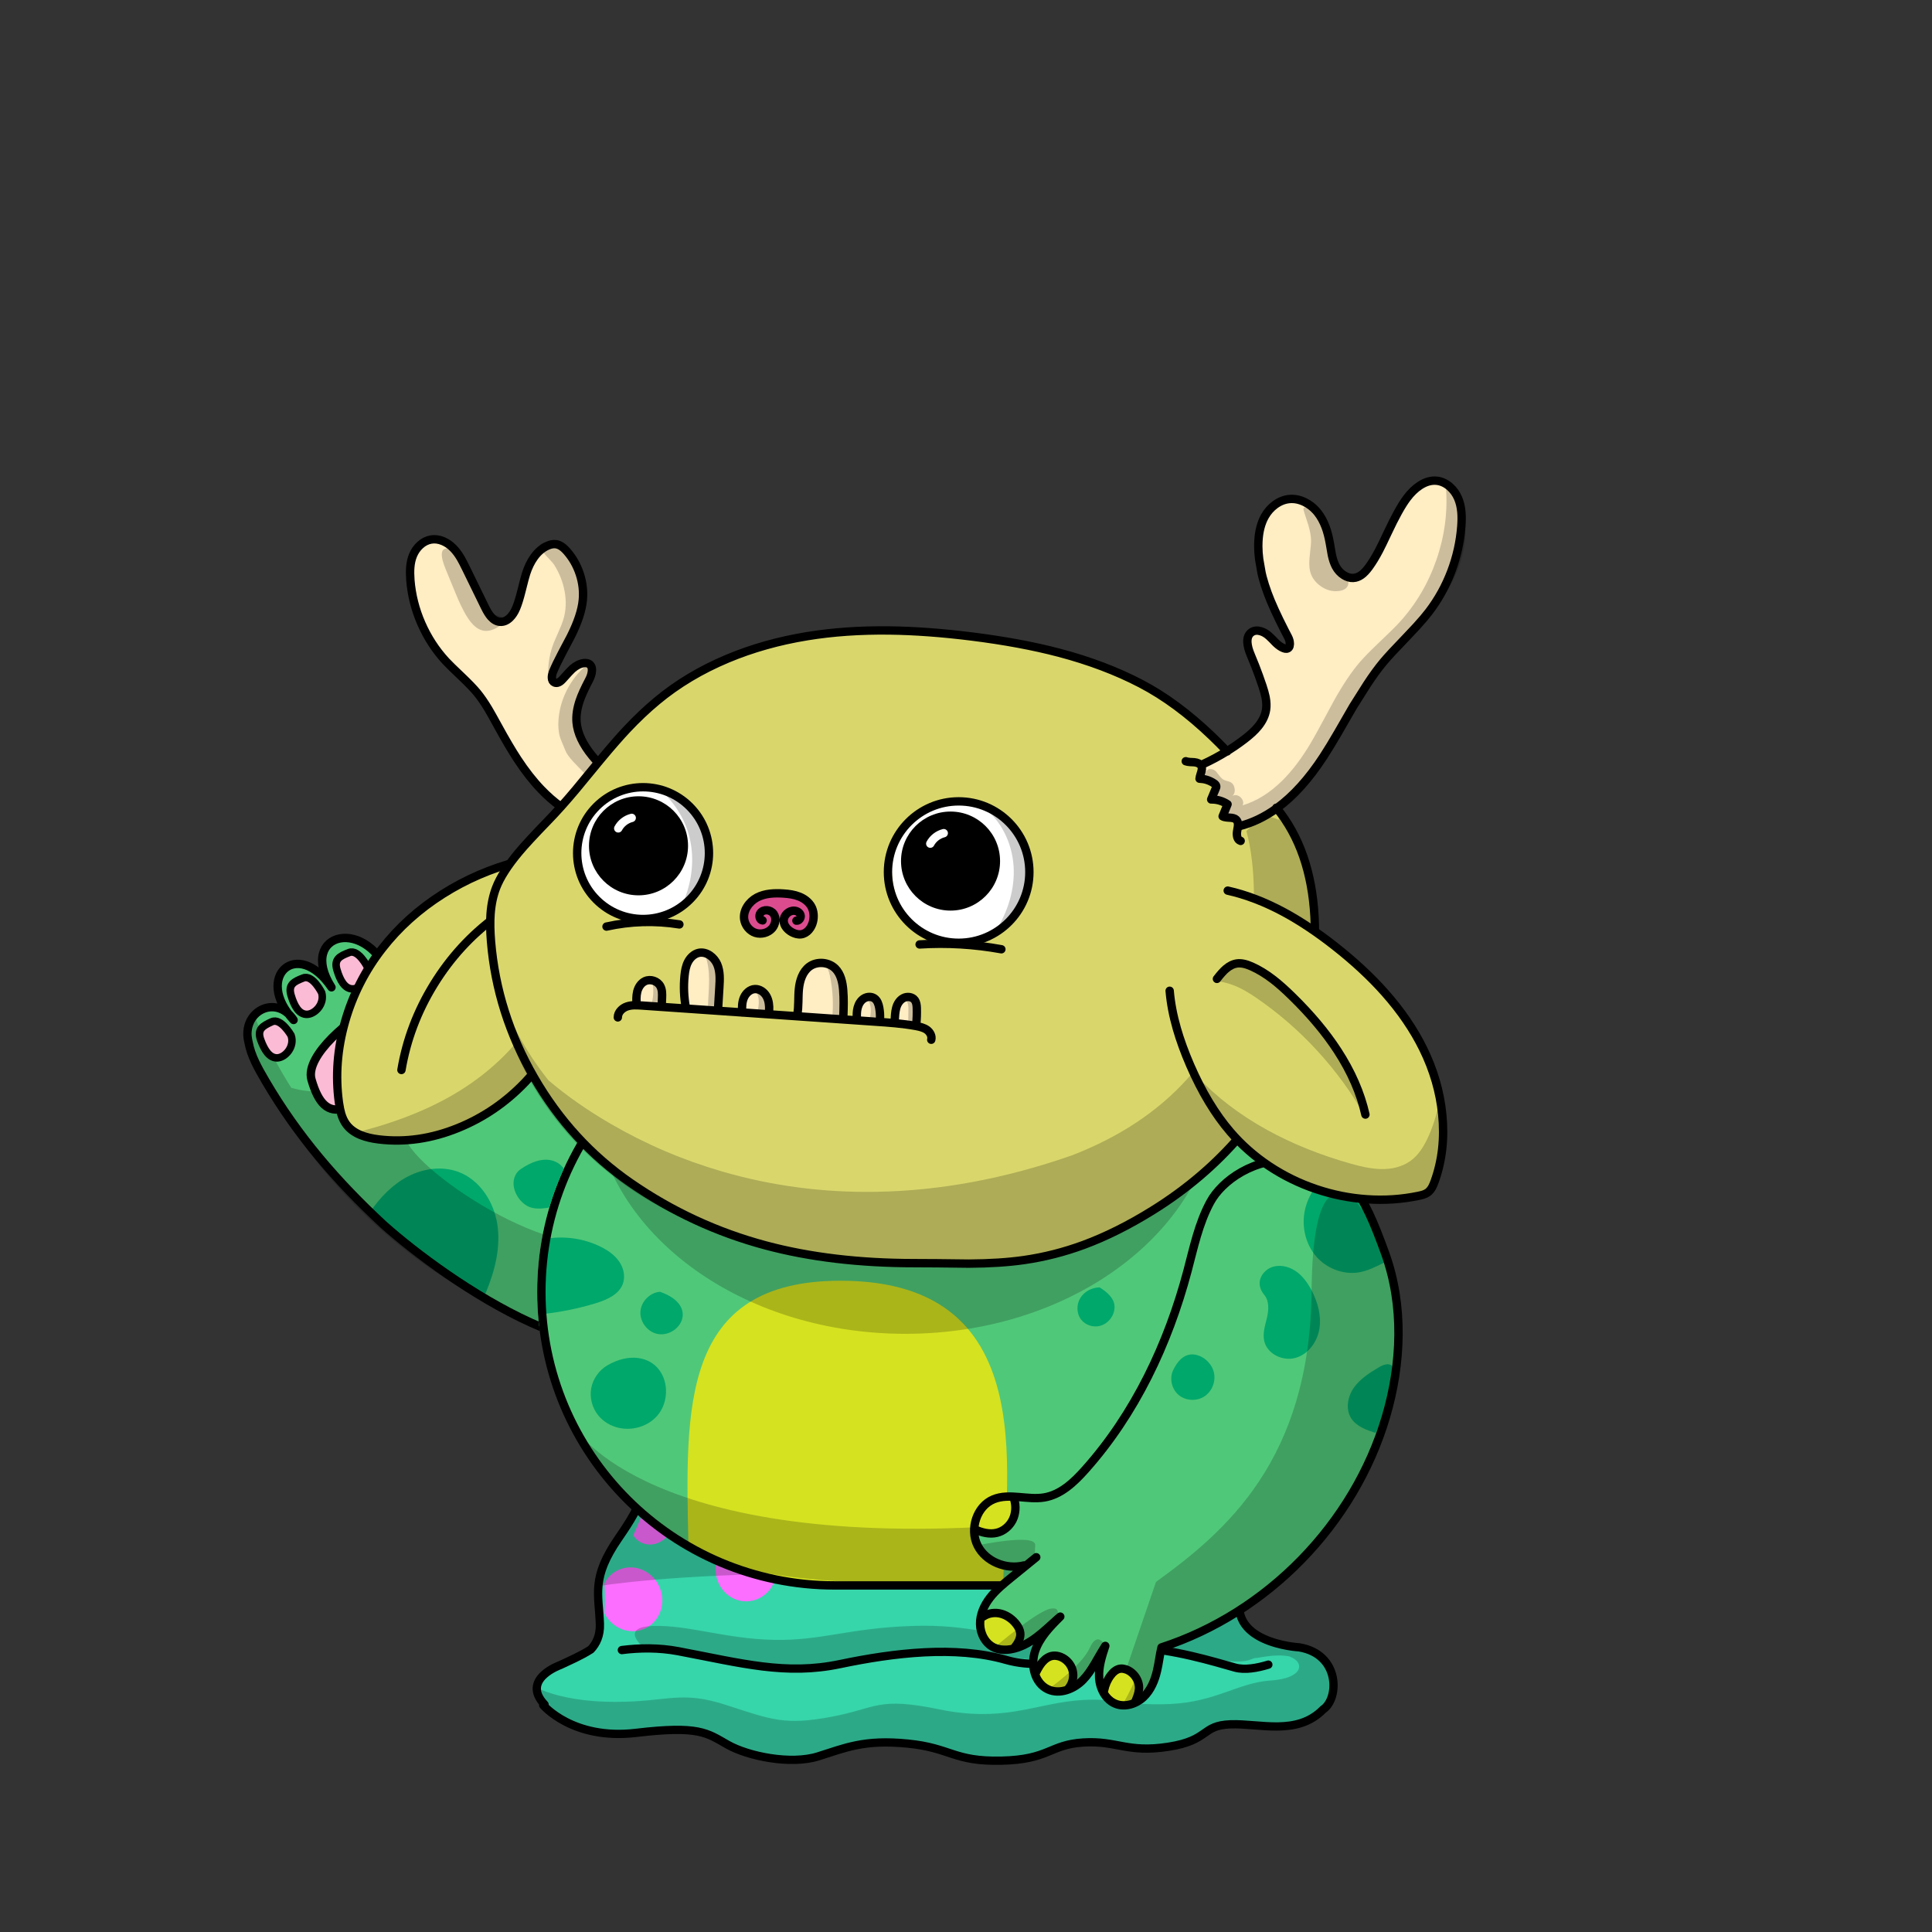 <svg xmlns="http://www.w3.org/2000/svg" xmlns:xlink="http://www.w3.org/1999/xlink" viewBox="0 0 3000 3000" width="100%" height="100%"><rect x="0" y="0" width="3000" height="3000" fill="#333333" stroke="none"/> <g id="Jelly-Legs" class="legs">  <defs>   <style>    .leg-color {     fill: #37f1be;    }    @keyframes bounce {     0% { transform: translate(0px, 0px) scaleY(1); }     50% { transform: translate(0px, 0px) scaleY(.93); }     100% { transform: translate(0px, 0px) scaleY(1); }    }    @keyframes bounce-body {     0% { transform: translate(0px, 0px) }     50% { transform: translate(0px, -20px) }     100% { transform: translate(0px, 0px) }    }    #Jelly-Legs {     transform-origin: 1388px 2716px;     animation-duration: 1s;     animation-name: bounce;     animation-fill-mode: forwards;     animation-iteration-count: infinite;     animation-delay: .5s;    }    .face,    .head,    .body,    .arms {     animation-duration: 1s;     animation-name: bounce-body;     animation-fill-mode: forwards;     animation-iteration-count: infinite;    }   </style>  </defs>  <g>   <g>    <g style="opacity: .85;">     <path class="leg-color" d="M2017.44,2557.98c63.63,10.66,62.25,79.61,37.13,96.43-40.65,41.32-98.17,21.45-143.86,23.1-45.74,1.66-32.19,24.91-96.56,34.87-64.38,9.96-79.63-9.96-132.14-6.64-52.52,3.32-52.52,26.56-127.06,28.22s-77.93-19.92-145.7-26.56c-67.76-6.64-96.56,6.64-138.91,19.92-42.36,13.28-108.43,0-140.61-18.26-32.19-18.26-44.05-29.89-142.31-18.26-98.26,11.62-144-43.17-144-43.17l2.19-.78c-37.51-39.52,24.24-61.29,24.24-61.29,15.14-7.22,31.61-14.09,47.62-24.3,8.15-8.61,14.72-21.31,14.04-39.81-1.69-46.48-13.55-71.38,28.8-132.81,42.36-61.43,35.58-64.75,37.27-116.22,.1-2.94,.63-25.7,1.5-28.45-.28-3.86-.56-7.76-.88-11.72-18.57-235.63,373.78-245.38,373.78-245.38,54.52-3.51,101.77-6.39,147.39,0l23.72,1.66s138.92,16.6,254.12,64.75c80.6,33.68,106.03,177.45,94.87,230.77,62.68,64.74,57.83,128.39,37.27,184.28-30.68,83.38,88.09,89.65,88.09,89.65Z" />    </g>    <path d="M2017.44,2557.98s-118.77-6.27-88.09-89.65c20.56-55.89,25.41-119.54-37.27-184.28,11.16-53.32-14.27-197.09-94.87-230.77-115.2-48.15-254.12-64.75-254.12-64.75l-23.72-1.66c-45.62-6.39-92.87-3.51-147.39,0,0,0-392.35,9.75-373.78,245.38,.32,3.96,.6,7.86,.88,11.72-.87,2.75-1.4,25.51-1.5,28.45-1.69,51.47,5.09,54.79-37.27,116.22-42.35,61.43-30.49,86.33-28.8,132.81,.68,18.5-5.89,31.2-14.04,39.81-16.01,10.21-32.48,17.08-47.62,24.3,0,0-61.75,21.77-24.24,61.29l-2.19,.78s45.74,54.79,144,43.17c98.26-11.63,110.12,0,142.31,18.26,32.18,18.26,98.25,31.54,140.61,18.26,42.35-13.28,71.15-26.56,138.91-19.92,67.77,6.64,71.16,28.22,145.7,26.56s74.54-24.9,127.06-28.22c52.51-3.32,67.76,16.6,132.14,6.64,64.37-9.96,50.82-33.21,96.56-34.87,45.69-1.65,103.21,18.22,143.86-23.1,25.12-16.82,26.5-85.77-37.13-96.43Z" style="fill: none; stroke: #000; stroke-linecap: round; stroke-linejoin: round; stroke-width: 12.87px;"/>   </g>   <g style="opacity: 1;">    <ellipse cx="1158.53" cy="2436.78" rx="47.44" ry="49.81" style="fill: #fb6eff;"/>    <ellipse cx="1771.79" cy="2343.81" rx="47.44" ry="49.81" style="fill: #fb6eff;"/>    <ellipse cx="1724.36" cy="2479.95" rx="47.44" ry="49.81" style="fill: #fb6eff;"/>    <path d="M1024.46,2321.34c-5.21-1.61-10.58-1.74-15.76-.63-8.66,24.45-17.19,45.42-25.41,63.41,3.98,6.07,9.75,10.7,16.88,12.89,18.24,5.62,38.46-6.76,45.17-27.66,6.71-20.9-2.64-42.4-20.88-48.02Z" style="fill: #fb6eff;"/>    <path d="M966.66,2435.51c-12.58,3.53-22.41,12.08-28.13,23.05,1.06,17.95,.91,33.31-.02,46.4,10.49,21.01,33.9,32.55,56.15,26.3,25.18-7.07,39.33-34.24,31.6-60.69s-34.42-42.14-59.6-35.07Z" style="fill: #fb6eff;"/>    <path d="M1932.44,2385.98c-3.06-29.68-18.19-47.53-34.2-78.8-22.16,6.54-29.1,12.14-25.69,36.9,3.75,27.26,27.84,46.58,53.8,43.14,2.09-.28,4.11-.7,6.09-1.25Z" style="fill: #fb6eff;"/>    <path d="M1928.94,2433.76c-4.54-7.83-11.77-13.97-20.93-16.82-20.27-6.3-42.28,5.84-49.17,27.12-6.89,21.28,3.95,43.64,24.22,49.94,8.69,2.7,17.7,2,25.7-1.34,5.92-18.57,13.17-40.34,20.19-58.91Z" style="fill: #fb6eff;"/>   </g>   <path d="M1969.47,2584.84c-17.07,5.24-36.63,8.79-51.75,4.56-34.01-9.52-94.99-28.45-156.29-31.2-57.64-2.58-121.43,41.41-199.67,19.17-78.23-22.24-172.96-11.06-257.44,6.63-84.48,17.69-152.5-1.36-251.02-20.02-30.48-5.77-60.61-5.25-87.7-1.78" style="fill: none; stroke: #000; stroke-linecap: round; stroke-linejoin: round; stroke-width: 12.87px;"/>   <path d="M2017.44,2557.98s-118.78-6.27-88.09-89.65c20.57-55.89,25.41-119.53-37.27-184.28,11.16-53.32-14.27-197.08-94.87-230.77-115.2-48.15-254.12-64.75-254.12-64.75l-23.72-1.66c-45.62-6.39-92.88-3.51-147.39,0,0,0-392.36,9.75-373.78,245.38,.31,3.96,.6,7.86,.87,11.72-.87,2.75-1.4,25.51-1.49,28.46-1.69,51.47,5.08,54.79-37.27,116.21-21.94,31.83-29.33,53.85-31.12,74.15,48.79-7.24,177.09-21.88,405.52-19.36,301.55,3.32,355.76,78.03,277.83,89.65-77.93,11.62-98.26-11.62-196.52-8.3-98.26,3.32-140.61,23.24-215.15,21.58s-132.14-23.24-186.35-21.58c-54.21,1.66-15.25,33.2-15.25,33.2,0,0,23.72,0,88.09,13.28s154.16,19.92,216.95,12.74c62.78-7.18,157.45-21.04,211.66-17.72,54.21,3.32,91.48,18.26,147.39,8.3s127.06-16.6,201.6-1.66c74.54,14.94,76.24,1.66,84.71,1.66,5.43,0,30.33-6.82,52.42-2.54,.48,.32,1.07,.61,1.79,.88,22.02,8.3,20.33,33.2-30.49,36.52-50.82,3.32-84.71,33.2-155.86,36.52-71.15,3.32-88.09-11.62-150.78-4.98s-111.81,33.2-208.38,13.28-96.56-1.66-167.72,11.62-91.48,4.98-162.64-18.26-89.79-4.98-172.8-4.98c-72.14,0-109.73-16.3-121.67-21.66-.38,7.51,2.83,16.14,12.05,25.85l-2.19,.78s45.74,54.79,144,43.17c98.26-11.62,110.12,0,142.31,18.26,32.19,18.26,98.26,31.54,140.61,18.26s71.15-26.56,138.92-19.92,71.15,28.22,145.69,26.56c74.54-1.66,74.54-24.9,127.06-28.22,52.52-3.32,67.76,16.6,132.14,6.64,64.38-9.96,50.82-33.2,96.56-34.86,45.69-1.66,103.21,18.21,143.86-23.1,25.13-16.83,26.5-85.77-37.13-96.43Zm-233.79-88.21c-79.62,6.78-160.94-30.49-160.94-30.49-84.71-37.27,103.34-23.72,172.8-35.58,69.46-11.86,115.2-15.25,127.06,3.39,11.86,18.64-59.29,55.91-138.92,62.68Z" style="opacity: .2;"/>  </g> </g> <g id="Troll-Body" class="body">  <defs>   <style>    .arm-back {     clip-path: url(#body-mask);    }   </style>   <clipPath id="body-mask">    <path d="M-7.03-7.03V3001.72H2998.33V-7.03H-7.03ZM2016.07,2186.06c-23.28,55.04-56.6,104.47-99.05,146.92-42.44,42.44-91.87,75.77-146.92,99.04-56.99,24.1-117.53,36.32-179.93,36.32h-293.8c-62.41,0-122.95-12.22-179.94-36.32-55.04-23.27-104.47-56.6-146.92-99.04-42.44-42.45-75.77-91.88-99.04-146.92-24.1-56.99-36.32-117.53-36.32-179.94s12.22-122.95,36.32-179.94c23.27-55.04,56.6-104.47,99.04-146.92,42.45-42.44,91.88-75.77,146.92-99.04,56.99-24.1,117.53-36.32,179.94-36.32h293.8c62.4,0,122.94,12.22,179.93,36.32,55.05,23.27,104.48,56.6,146.92,99.04s75.77,91.88,99.05,146.92c24.1,56.99,36.32,117.53,36.32,179.94s-12.22,122.95-36.32,179.94Z" style="fill: #1dff1d;"/>   </clipPath>  </defs>  <g>   <g>    <path class="body-color" d="M840.65,2006.12h0c0-251.73,203.99-455.72,455.72-455.72h293.79c251.73,0,455.72,203.99,455.72,455.72h0c0,251.73-203.99,455.72-455.72,455.72h-293.79c-251.73,0-455.72-203.99-455.72-455.72Z" style="fill: #50c879;"/>    <g id="Details">     <path d="M843.36,1924.45c29.93-6.19,61.93-2.06,89.29,11.48,10.97,5.42,21.42,12.52,28.51,22.58,7.1,10.06,10.19,23.22,6.06,34.84-6.06,16.9-25.03,25.03-42.19,30.32-27.22,8.26-55.09,13.93-83.35,16.9-4.13-37.03-2.45-74.45,1.68-116.12Z" style="fill: #00a86b;"/>     <path d="M1707.45,1999.02c-11.87,.26-23.74,6.32-29.93,16.52-6.19,10.06-6.06,24,1.16,33.42,6.84,8.9,19.35,12.77,30.06,9.68,10.71-3.1,19.23-12.64,21.42-23.61,2.19-10.97-1.55-22.84-22.71-36Z" style="fill: #00a86b;"/>     <path d="M2030.28,1908.32c-29.68,7.61-58.06,19.74-84.13,35.74-12,7.35-23.74,15.87-31.74,27.48-8.13,11.61-12,26.71-7.35,40.13,7.35,20.9,31.87,29.81,53.8,33.42,18.97,3.23,38.19,4.52,57.42,2.84,7.35-.65,15.1-1.81,20.77-6.45,11.48-9.16,10.19-26.71,7.74-41.16-4.77-28-9.29-55.87-16.52-92Z" style="fill: #00a86b;"/>     <path d="M1856.09,2183.79c-7.61-1.68-15.35,1.81-21.42,6.58-6.06,4.77-10.97,10.84-17.03,15.61-7.35,5.94-16.13,9.81-23.35,15.87-13.16,10.97-20.26,29.03-17.03,45.93s17.16,31.35,34.06,34.19c5.81,1.03,11.74,.77,17.42-.13,27.35-4,52.38-22.06,64.77-46.84,6.97-13.68,10.06-29.81,6.19-44.64s-15.87-27.61-43.61-26.58Z" style="fill: #00a86b;"/>     <path d="M1960.73,2096.18c-7.23-2.58-15.87-1.42-21.93,3.35-6.06,4.77-9.16,13.16-7.23,20.64,3.1,12.26,19.35,18.45,30.32,12.39,11.1-6.06,19.35-29.03-1.16-36.39Z" style="fill: #00a86b;"/>     <path d="M943.61,2119.79c-13.16,7.48-22.84,21.03-25.55,35.87-2.71,14.84,1.55,30.97,11.23,42.58,5.68,6.84,13.16,12.13,21.29,15.61,23.61,10.19,53.55,3.74,70.19-15.74,16.64-19.48,18.19-50.71,2.58-71.22-15.48-20.26-46.32-26.06-79.74-7.1Z" style="fill: #00a86b;"/>     <path d="M1024.9,2005.86c-15.74,1.16-29.42,15.1-30.45,30.84-1.03,15.74,10.84,31.35,26.19,34.58,15.35,3.23,32.51-6.32,37.93-21.03,5.29-14.84-1.81-33.16-33.68-44.39Z" style="fill: #00a86b;"/>     <path d="M1623.07,2456.55c-10.58-32.39-8.52-68.77,5.68-99.74,7.35-16.13,18.19-30.97,32.9-40.9,14.71-9.94,33.42-14.45,50.58-9.94,17.16,4.52,31.74,19.1,34.19,36.64,1.29,9.03-.52,18.06-.52,27.1,0,11.48,2.97,22.97,8.64,33.03,3.74,6.58,8.64,14.58,4.64,21.16-2.19,3.61-6.45,5.16-10.45,6.58-39.48,13.42-80.25,22.97-125.67,26.06Z" style="fill: #00a86b;"/>    </g>    <path d="M1069.02,2401.2c-4.77-214.7-12.77-412.5,236.25-412.5,323.73,0,251.22,323.73,252.76,474.95-182.7,0-347.6,15.48-489.01-62.45Z" style="fill: #d5e220;"/>   </g>   <path d="M894.24,2219.04s115.2,189.74,677.65,149.08,420.14-579.39,420.14-579.39c0,0,210.07,382.87-189.74,616.66-88.09,30.49,0,60.99-396.42,54.21s-396.42-91.48-511.62-240.56Z" style="opacity: .2;"/>   <path d="M840.65,2006.12h0c0-251.73,203.99-455.72,455.72-455.72h293.79c251.73,0,455.72,203.99,455.72,455.72h0c0,251.73-203.99,455.72-455.72,455.72h-293.79c-251.73,0-455.72-203.99-455.72-455.72Z" style="fill: none; stroke: #000; stroke-linecap: round; stroke-linejoin: round; stroke-width: 13px;"/>   <path id="neck-shadow" d="M1619.32,1548.17s-149.08,3.39-359.15,3.39c-156.85,0-281.59,128.45-334.72,193.53,34.58,184.48,236.49,326.06,480.42,326.06,268.22,0,485.66-171.19,485.66-382.36,0-9.29-.43-18.5-1.26-27.63-119.69-106.11-270.94-112.99-270.94-112.99Z" style="opacity: .2;"/>  </g> </g> <g id="Troll-Arms" class="arms">  <defs>   <style>    .arm-color {     fill: #79a3fc;     }    @keyframes wave {     0% { transform: rotate(0deg); }     50% { transform: rotate(30deg); }     100% { transform: rotate(0deg); }    }    #arm-back-wrapper {     transform-origin: 900px 1877px;     animation-duration: .3s;     animation-name: wave;     animation-fill-mode: forwards;     animation-iteration-count: infinite;    }   </style>  </defs>  <g>   <g class="arm-front">    <g id="arm-front-wrapper">     <g>      <path d="M1609.09,2418.07c-13.07,10.55-25.98,21.19-39.04,31.74-11.59,9.44-23.4,19.06-32.63,30.91-9.23,11.85-15.8,26.29-15.53,41.27,.27,14.98,8.26,30.3,21.97,36.5,8.01,3.58,17.05,3.91,25.71,2.47,29.3-4.88,51.28-28.13,73.48-47.87,.33-.33,.78-.69,3.36-2.82-16.02,15.92-32.5,32.73-39.4,54.37-6.89,21.64-.28,49.12,20.32,58.61,18.14,8.43,40.28-.35,54.27-14.65,13.99-14.3,22-33.14,34.71-52.85-5.31,16.03-10.64,32.59-9.57,49.5,1.08,16.92,10.05,34.4,25.86,40.55,14.51,5.63,31.68,.15,43-10.55,11.32-10.7,17.5-25.73,21.03-40.85,2.92-12.36,4.17-25.15,6.96-36.29,164.62-53.45,299.19-191.53,348.32-357.56,24.55-82.75,28.29-173.49-1.16-254.69-34.58-95.42-57.78-138.38-140.32-144.52-62.58-4.69-113.24,32.02-131.14,65.22-18.02,33.23-25.75,70.87-35.44,107.34-30.06,112.8-81.17,221.48-159.03,308.52-17.27,19.35-37.5,38.41-63.09,42.77-26.09,4.47-54.26-7.11-78.8,2.83-26.35,10.72-37.69,46.23-25.06,71.64,12.63,25.42,44.87,38.11,72.4,31.1" style="fill: #50c879;"/>      <path d="M1712.56,2625.25c2.06-7.69,4.69-15.24,9.25-21.74,4.56-6.5,11.36-11.77,19.14-13.02s15.94,1.77,21.47,7.33c5.53,5.56,8.4,13.52,8.34,21.32-.08,3.97-.82,7.96-1.71,11.84-.56,2.36-1.11,4.72-1.82,6.98-.25,.71-.46,1.55-1.01,2.06-.75,.82-1.86,1.19-3,1.43-6.26,1.59-12.49,3.3-19.04,3.5-11.16,.25-22.24-4.13-30.22-11.93" style="fill: #d5e220;"/>      <path d="M1609.3,2596.6c2.94-6.03,6.32-11.89,10.97-16.7,4.65-4.81,10.58-8.57,17.25-9.46,4.5-.56,9.16,.3,13.13,2.23,8.58,4.38,13.65,13.99,14.49,23.57,.72,9.61-2.26,19.21-6.52,27.76-9.4-.78-18.82-1.69-27.66-4.83-8.84-3.14-17.18-8.89-21.66-22.58Z" style="fill: #d5e220;"/>      <path d="M1522.3,2513.33c3.74-5.41,10.38-8.27,17.01-8.74,6.6-.61,13.12,.92,19.49,2.34,5.99,1.5,12.26,3.08,16.86,7.38,4.94,4.63,7.06,11.56,8.07,18.21,1.28,7.91,1.15,16.64-3.72,22.94-.72,.94-1.47,1.76-2.58,2.13-.86,.31-1.95,.15-2.88,.08-4.49-.63-8.97-1.27-13.33-1.93-6.79-.94-13.61-2-19.87-4.76s-11.93-7.76-13.95-14.19c-1.57-4.94-1-10.34-5.1-23.45Z" style="fill: #d5e220;"/>      <path d="M1512.09,2372.26c6.54,3.49,13.83,5.51,21.34,5.5,20.52-.26,38.86-17.06,43.59-37.06,1.48-6.12,1.57-13.13-2.45-17.81-.69-.78-1.48-1.4-2.45-1.59s-1.92,.27-2.78,.59c-4.92,1.7-10.36,1.53-15.43,2.48-10.3,1.79-19.52,8.09-25.98,16.18-6.72,8.15-10.68,18.09-15.84,31.71Z" style="fill: #d5e220;"/>      <path d="M1821.66,2127.62c-6.03,12.62-2.43,29,8.22,38.22,10.66,9.22,27.12,10.35,39.18,3.18,12.07-7.17,18.65-22.15,16.25-36.02-2.38-13.74-13.57-25.48-27.1-28.95-12.56-3.28-26.05,1.56-36.56,23.57Z" style="fill: #00a86b;"/>      <path d="M2067.22,1819.78c-20.64,14-36.22,35.76-41.18,60.29-4.99,24.4,1.08,51.21,17.11,70.23,16.03,19.03,42.24,29.44,66.84,25.42,13.51-2.2,26.02-8.54,38.3-14.7,2.74-1.37,5.68-3.05,6.82-5.8,1.13-2.75,.06-5.95-.93-8.77-8.96-24.88-17.95-49.88-31.69-72.42-13.74-22.55-32.44-42.98-55.27-54.24Z" style="fill: #00a86b;"/>      <path d="M2135.87,2225.04c-14.3-4.62-29.7-10.07-37.78-22.73-9.09-14.3-5.44-33.8,4.17-47.57,9.74-13.8,24.51-23.13,39.04-31.74,6.34-3.72,15.23-7.18,20.43-1.95,2.66,2.6,3.14,6.72,3.13,10.42,.02,8.83-2.11,17.46-4.39,25.99-6.95,25.74-14.99,51.31-24.6,67.59Z" style="fill: #00a86b;"/>      <path d="M1963.26,2010.87c7.8,9.43,6.86,23.08,4.11,35-2.75,11.92-6.92,24.02-4.38,36.01,4.28,20.2,28.45,32.22,48.38,26.69,19.96-5.41,34.06-24.75,37.4-45.11,3.34-20.36-2.57-41.4-12.11-59.69-6.18-11.75-14.1-23-25.29-30.39-11.19-7.39-25.68-10.39-38.02-5.14-12.34,5.25-26.26,22.97-10.1,42.63Z" style="fill: #00a86b;"/>     </g>     <g>      <path d="M1609.09,2418.07c-13.07,10.55-25.98,21.19-39.04,31.74-11.59,9.44-23.4,19.06-32.63,30.91-9.23,11.85-15.8,26.29-15.53,41.27,.27,14.98,8.26,30.3,21.97,36.5,8.01,3.58,17.05,3.91,25.71,2.47,29.3-4.88,51.28-28.13,73.48-47.87,.33-.33,.78-.69,3.36-2.82-16.02,15.92-32.5,32.73-39.4,54.37-6.89,21.64-.28,49.12,20.32,58.61,18.14,8.43,40.28-.35,54.27-14.65,13.99-14.3,22-33.14,34.71-52.85-5.31,16.03-10.64,32.59-9.57,49.5,1.08,16.92,10.05,34.4,25.86,40.55,14.51,5.63,31.68,.15,43-10.55,11.32-10.7,17.5-25.73,21.03-40.85,2.92-12.36,4.17-25.15,6.96-36.29,164.62-53.45,299.19-191.53,348.32-357.56,24.55-82.75,28.29-173.49-1.16-254.69-34.58-95.42-57.78-138.38-140.32-144.52-62.58-4.69-113.24,32.02-131.14,65.22-18.02,33.23-25.75,70.87-35.44,107.34-30.06,112.8-81.17,221.48-159.03,308.52-17.27,19.35-37.5,38.41-63.09,42.77-26.09,4.47-54.26-7.11-78.8,2.83-26.35,10.72-37.69,46.23-25.06,71.64,12.63,25.42,44.87,38.11,72.4,31.1" style="fill: none; stroke: #000; stroke-linecap: round; stroke-linejoin: round; stroke-width: 13px;"/>      <path d="M1574.93,2328.36c3,10.44,2.3,22.07-2.5,31.79-4.93,9.75-13.98,17.47-24.53,19.96-11.28,2.78-23.29-.35-33.92-5.09" style="fill: none; stroke: #000; stroke-linecap: round; stroke-linejoin: round; stroke-width: 13px;"/>      <path d="M1526.77,2510.14c8.06-5.53,18.73-6.87,28.12-4.24,9.39,2.63,17.69,8.79,23.57,16.64,2.93,3.86,5.18,8.27,5.79,13.02,.95,7.58-2.89,14.99-7.68,21.01" style="fill: none; stroke: #000; stroke-linecap: round; stroke-linejoin: round; stroke-width: 13px;"/>      <path d="M1608.97,2596.27c2.9-5.63,5.92-11.28,10.2-16.01,4.27-4.73,9.8-8.54,16.12-9.22,3.87-.42,7.85,.32,11.43,1.67,9.2,3.59,16.45,11.68,18.86,21.2,2.41,9.51,.05,20.17-6.27,27.7" style="fill: none; stroke: #000; stroke-linecap: round; stroke-linejoin: round; stroke-width: 13px;"/>      <path d="M1714.58,2624.16c1.58-8.12,5.06-15.97,10-22.56,3.79-5.15,9.13-9.85,15.45-10.52,2.83-.34,5.75,.37,8.57,1.22,12.27,4.39,20.97,17.45,20.03,30.45-.46,6.56-2.87,12.61-5.41,18.69" style="fill: none; stroke: #000; stroke-linecap: round; stroke-linejoin: round; stroke-width: 13px;"/>     </g>     <g style="opacity: .2;">      <path d="M2087.26,1838.4c-3.22-4.63-5.19-6.99-5.19-6.99,0,0,1.94,2.54,5.19,6.99Z"/>      <path d="M1606.76,2417.73l.68-18.61c.68-18.61-89.55,.54-89.55,.54,35.1,54.96,88.87,18.08,88.87,18.08Z"/>      <path d="M1630.7,2498.09c-22.1,4.68-86.84,60.39-86.84,60.39,21.18,14.44,72.23-20.36,84.08-29.79,11.86-9.44,24.86-35.28,2.76-30.6Z"/>      <path d="M1692.08,2558.98c-12.53,28.05-64.74,64.26-64.74,64.26,52.93,9.33,88.98-67.5,88.98-67.5,0,0-11.71-24.81-24.24,3.24Z"/>      <path d="M2104.68,2310.76c104.2-177.91,67.16-308.91,47.42-361.05-.45-1.28-.88-2.57-1.34-3.85-5.72-15.78-11.12-30.11-16.54-43.09l-1.62-.4s-8.85-15.31-21.17-28.87c-9.81-15.11-18.79-27.73-24.16-35.09,3.94,5.67,9.75,14.74,16.11,27.06-27.68-24.75-65.26-27.36-66.71,138.31-2.31,263.41-133.53,374.31-241.63,452.61l-46.45,135.92,16.51,10.27c-9.58,23.26-20.93,42.37-20.93,42.37,22.39,2.05,35.39-11.87,43.42-28.39l1.08,.67c3.6-7.19,6.15-15,7.97-22.83,1.23-5.19,2.16-10.45,3.03-15.63,4.05-14.23,9.9-20.85,12.9-23.47,9.36-3.13,25.45-9.04,45.87-18.61,42.33-19.39,82.01-44.45,117.98-74.09,15.51-11.24,24.92-18.73,24.92-18.73l-.06-3.03c40.74-37.86,75.83-81.85,103.4-130.09Z"/>     </g>    </g>   </g>   <g class="arm-back">    <g id="arm-back-wrapper">     <g>      <path d="M1052.12,2044.31c-95.61,128.9-359.73-56.26-456.11-142.19-72.9-67.61-133.67-138.06-183.99-223.99-10.97-18.84-22.19-38.19-26.06-59.61-12.13-47.87,42.84-75.74,69.93-34.71-62.06-66.45,5.68-128.9,58.84-50.71-53.93-84.77,57.55-114.32,93.67-9.94,45.8-65.93,134.06,10.19,75.74,65.16,143.22,51.09,492.63,287.86,367.99,455.98Z" style="fill: #50c879;"/>      <path d="M575.5,1880.83c15.23-22.06,34.45-41.93,58.19-54.19,23.74-12.26,52.51-16.26,77.67-7.1,33.42,12.26,55.35,46.32,60.9,81.42,5.42,35.1-3.48,71.09-16.9,104-.9,2.32-2.19,5.03-4.64,5.68-2.06,.65-4.26-.52-6.19-1.55-61.29-33.16-118.06-74.45-169.03-128.25Z" style="fill: #00a86b;"/>      <path d="M808,1815.8c-6.71,4.64-10.45,12.9-10.58,21.16-.13,8.13,2.97,16.26,7.61,22.97,4.52,6.45,10.71,12,18.19,14.71,5.55,1.94,11.48,2.19,17.29,1.94,9.68-.52,19.48-2.58,27.35-8.13,15.87-11.23,19.61-35.87,8.9-52.13-10.84-16.52-34.58-24.39-68.77-.52Z" style="fill: #00a86b;"/>      <path d="M998.96,1800.45c.39,24.39-18.71,44.13-36.26,61.03-17.55,16.9-36.26,37.29-34.84,61.55,1.55,26.71,28,46.32,54.45,50.58,32.13,5.16,66.58-7.35,87.87-32,3.48-4,6.71-8.64,7.61-13.93,.9-5.68-1.16-11.23-3.23-16.52-14.84-36.51-37.29-69.93-75.61-110.71Z" style="fill: #00a86b;"/>     </g>     <path id="Lines-2" data-name="Lines" d="M1052.12,2044.31c-95.61,128.9-359.73-56.26-456.11-142.19-72.9-67.61-133.67-138.06-183.99-223.99-10.97-18.84-22.19-38.19-26.06-59.61-12.13-47.87,42.84-75.74,69.93-34.71-62.06-66.45,5.68-128.9,58.84-50.71-53.93-84.77,57.55-114.32,93.67-9.94,45.8-65.93,134.06,10.19,75.74,65.16,143.22,51.09,492.63,287.86,367.99,455.98Z" style="fill: none; stroke: #000; stroke-linecap: round; stroke-linejoin: round; stroke-width: 13px;"/>     <path d="M1012.19,1819.16c-13.9,34.03-33.22,69.57-60.35,94.94-70.02,65.51-327.53-106.16-323.01-153.6s4.52-128.75-60.99-88.09c-50.48,31.33-96.93,22.42-115.59,16.69-38.86-61.45-56.08-109.3-56.08-109.3-6.78,4.52-6.78,49.69,0,67.76,6.78,18.07,108.42,255.25,386.26,388.52,24.3,11.66,46.49,20.97,66.77,28.28,81.4,32.26,159.52,38.46,202.92-20.05,51.39-69.32,22.18-150.32-39.93-225.15Z" style="opacity: .2;"/>         <g>      <path d="M637.33,1603.61s-21.59-54.52-56.36-39.53c-34.77,14.99-108.01,74.87-97.28,112.36,10.73,37.49,25.85,51.81,50.09,44.73,24.24-7.07,61.96-44.85,84.23-63.3,18.81-15.59,25.45-39,19.32-54.25Z" style="fill: #fcbbd5; stroke: #000; stroke-linecap: round; stroke-linejoin: round; stroke-width: 13px;"/>      <path d="M570.74,1501.91s-14.05-28.39-28.5-22.86c-14.45,5.53-23.92,10.21-19.05,26.83,4.87,16.61,12.23,29.73,24.53,29.69s28.06-16.05,23.02-33.66Z" style="fill: #fcbbd5; stroke: #000; stroke-linecap: round; stroke-linejoin: round; stroke-width: 11.64px;"/>      <path d="M499.51,1541.45s-14.04-28.4-28.49-22.88c-14.45,5.52-23.92,10.2-19.06,26.82s12.21,29.74,24.52,29.71c12.31-.03,28.06-16.03,23.03-33.65Z" style="fill: #fcbbd5; stroke: #000; stroke-linecap: round; stroke-linejoin: round; stroke-width: 11.64px;"/>      <path d="M451.99,1607.7s-15.7-27.52-29.8-21.14c-14.1,6.37-23.27,11.61-17.43,27.91,5.84,16.3,13.96,28.96,26.24,28.19,12.28-.76,27.06-17.67,20.99-34.96Z" style="fill: #fcbbd5; stroke: #000; stroke-linecap: round; stroke-linejoin: round; stroke-width: 11.64px;"/>     </g>    </g>   </g>  </g> </g> <g id="antler-head" class="head">  <g id="antler-ear-back" transform="translate(523.55 1333.8)">   <animateTransform attributeName="transform" additive="replace" type="translate" repeatCount="indefinite" dur="6s" keyTimes="0;.083;.083;.089;.089;.094;.094;.1;.1;.106;.106;.111;.111;.117;.117;.122;.122;.128;.128;.133;.133;.139;.139;.144;.144;.15;.15;.156;.156;.161;.161;.167;.167;.172;.172;.178;.178;.183;.183;.189;.189;1" values="864.2,1408.3;864.2,1408.3;864.236,1408.337;864.236,1408.337;864.223,1408.355;864.223,1408.355;864.277,1408.402;864.277,1408.402;864.295,1408.359;864.295,1408.359;864.235,1408.366;864.235,1408.366;864.251,1408.453;864.251,1408.453;864.22,1408.339;864.22,1408.339;864.268,1408.441;864.268,1408.441;864.243,1408.425;864.243,1408.425;864.275,1408.339;864.275,1408.339;864.324,1408.302;864.324,1408.302;864.343,1408.314;864.343,1408.314;864.245,1408.306;864.245,1408.306;864.338,1408.311;864.338,1408.311;864.207,1408.303;864.207,1408.303;864.197,1408.302;864.197,1408.302;864.171,1408.299;864.171,1408.299;864.208,1408.362;864.208,1408.362;864.21,1408.306;864.21,1408.306;864.2,1408.3;864.2,1408.3" calcMode="discrete"/>   <animateTransform attributeName="transform" additive="sum" type="rotate" repeatCount="indefinite" dur="6s" keyTimes="0;.083;.083;.089;.089;.094;.094;.1;.1;.106;.106;.111;.111;.117;.117;.122;.122;.128;.128;.133;.133;.139;.139;.144;.144;.15;.15;.156;.156;.161;.161;.167;.167;.172;.172;.178;.178;.183;.183;.189;.189;1" values="0,0,0;0,0,0;1.075,0,0;1.075,0,0;4.304,0,0;4.304,0,0;9.146,0,0;9.146,0,0;12.374,0,0;12.374,0,0;13.451,0,0;13.451,0,0;11.718,0,0;11.718,0,0;6.517,0,0;6.517,0,0;-1.281,0,0;-1.281,0,0;-6.483,0,0;-6.483,0,0;-8.217,0,0;-8.217,0,0;-6.542,0,0;-6.542,0,0;-1.519,0,0;-1.519,0,0;6.015,0,0;6.015,0,0;11.039,0,0;11.039,0,0;12.714,0,0;12.714,0,0;11.697,0,0;11.697,0,0;8.645,0,0;8.645,0,0;4.068,0,0;4.068,0,0;1.017,0,0;1.017,0,0;0,0,0;0,0,0" calcMode="discrete"/>   <animateTransform attributeName="transform" additive="sum" type="scale" repeatCount="indefinite" dur="6s" keyTimes="0;.094;.094;.117;.117;.156;.156;.178;.178;1" values="1,1;1,1;1,.999;1,.999;1,1;1,1;1,.999;1,.999;1,1;1,1" calcMode="discrete"/>   <animateTransform attributeName="transform" additive="sum" type="translate" repeatCount="indefinite" dur="6s" keyTimes="0;.083;.083;.089;.089;.1;.1;.106;.106;.111;.111;.117;.117;.122;.122;.128;.128;.133;.133;.139;.139;.144;.144;.15;.15;.156;.156;.161;.161;.167;.167;.172;.172;.178;.178;.183;.183;.189;.189;1" values="-340.65,-74.5;-340.65,-74.5;-340.7,-74.55;-340.7,-74.55;-340.75,-74.55;-340.75,-74.55;-340.7,-74.55;-340.7,-74.55;-340.7,-74.6;-340.7,-74.6;-340.8,-74.65;-340.8,-74.65;-340.7,-74.5;-340.7,-74.5;-340.8,-74.6;-340.8,-74.6;-340.75,-74.65;-340.75,-74.65;-340.75,-74.55;-340.75,-74.55;-340.75,-74.6;-340.75,-74.6;-340.8,-74.6;-340.8,-74.6;-340.75,-74.7;-340.75,-74.7;-340.8,-74.65;-340.8,-74.65;-340.65,-74.55;-340.65,-74.55;-340.7,-74.55;-340.7,-74.55;-340.65,-74.6;-340.65,-74.6;-340.65,-74.55;-340.65,-74.55;-340.75,-74.55;-340.75,-74.55;-340.65,-74.5;-340.65,-74.5" calcMode="discrete"/>   <g>    <g>     <path fill="#D9D76C" stroke="none" d="M401.25 85.6Q401.3 66.1 395.25 51.25 389.4 36.7 377.5 25.45 366 14.55 350.3 8.05 317.25 -5.55 280.8 3.9 217.9 20.3 164 54.4 108.3 89.7 69.85 139.15 30.15 190.15 12.35 252.3 -5.85 315.95 2.75 378.35 4.3 389.1 6.35 395.9 9.2 405.35 14 411.9 21.8 422.65 36.5 428.7 48.2 433.5 64.85 435.5 126 442.85 187.95 417.65 246.95 393.65 291.9 346.6 333.8 302.7 361.2 242.05 386.25 186.6 397.6 120.95 401.25 99.85 401.25 85.6M246.1 90Q188.5 132.4 150.1 194.75 111.7 257.15 99.8 327.65 111.7 257.15 150.1 194.75 188.5 132.4 246.1 90Z"/>    </g>    <path stroke="#000" stroke-width="13" stroke-linejoin="round" stroke-linecap="round" fill="none" d="M280.8 3.9Q217.9 20.3 164 54.4 108.3 89.7 69.85 139.15 30.15 190.15 12.35 252.3 -5.85 315.95 2.75 378.35 4.3 389.1 6.35 395.9 9.2 405.35 14 411.9 21.8 422.65 36.5 428.7 48.2 433.5 64.85 435.5 126 442.85 187.95 417.65 246.95 393.65 291.9 346.6 333.8 302.7 361.2 242.05 386.25 186.6 397.6 120.95 401.25 99.85 401.25 85.6 401.3 66.1 395.25 51.25 389.4 36.7 377.5 25.45 366 14.55 350.3 8.05 317.25 -5.55 280.8 3.9ZM246.1 90Q188.5 132.4 150.1 194.75 111.7 257.15 99.8 327.65"/>   </g>   <g>    <g>     <path fill="#000" fill-opacity=".2" stroke="none" d="M373.95 27.2Q374.35 33.3 373.9 44.15 373 65.9 368.85 89.7 355.55 165.9 314.6 234.45 268.5 311.55 189.55 360.4 122.35 401.95 27 425.25 45.4 432.15 72.55 435.35 126.85 441.75 170.45 423.2 220 402.15 259.3 372.45 294.5 345.85 312.65 319.45 339.1 281.05 355.5 249.75 382.2 198.8 386.85 160.4 388.15 149.5 393.1 119.95 396.85 97.55 397.2 85.55 397.7 68.35 392.9 55.25 387.4 40.3 373.95 27.2Z"/>    </g>   </g>  </g>  <g id="antler-head-base" transform="translate(636.75 746.35)">   <g>    <g>     <path fill="#FFEDC4" stroke="none" d="M192.65 118.7Q185.1 129.15 180.25 144 178.15 150.4 173.05 171.1 168.85 188 164.75 197.8 160.85 207.15 155 212.85 147.95 219.7 139.85 219.2 132.15 218.7 125.65 211.4 121.05 206.2 116.25 196.35 97.05 156.9 87.35 137.15 81.9 125.9 78.45 120.05 73 110.85 66.95 104.75 59.75 97.45 51.1 93.85 41.55 89.9 32.5 91.45 23.25 93.05 15.55 100.1 8.35 106.7 4.5 116.1 1.1 124.35 .3 134.95 -.35 143.2 .5 154.55 3.3 189.4 17.6 222 31.9 254.6 55.6 280.35 61.75 287 80.4 304.65 96.15 319.65 104.4 329.65 112.8 340 121.55 354.6 125.8 361.7 136.4 381 153.7 412.65 166.8 432.6 184.8 460 203.6 479.55 218.255 494.842 234.3 506.35 245.326 494.110 257.25 479.9 279.329 453.067 292 437.7 287.305 432.746 282.95 427.45 260.75 400.4 258.55 375.3 257.25 359.75 263.45 341.5 267.7 329 277.9 309.65 282 301.95 282.4 295.15 282.85 286.85 276.9 284.1 274.25 282.85 269.65 283.3 260.75 284.5 251.9 292.25 248.3 295.45 237.55 307.6 230.35 315.9 224.5 313.5 220.45 311.85 220.2 306.25 220 301.7 222.2 296.35 226.85 285.1 235.35 268.9 245 250.9 249.6 241.85 266 209.3 268.25 185.25 270.1 164.9 263.55 145 257 125.05 243.45 109.65 234.85 99.8 226.55 98.7 220.6 97.85 213.55 101 201.55 106.25 192.65 118.7M1248.1 497.25Q1251.068 495.573 1254.5 496.1 1251.493 495.408 1248.45 495.15L1248.1 497.25M1272.55 523.3Q1271.033 523.242 1269.7 523.1 1273.555 523.792 1277.2 525.85 1282.669 528.937 1285.65 534.05 1285.578 528.934 1282.65 526.25 1279.85 523.6 1272.55 523.3M1267.15 522.85Q1265.647 522.636 1264.45 522.3 1264.331 522.609 1264.2 522.9 1265.702 522.778 1267.15 522.85M1257 496.75Q1257.286 496.843 1257.55 496.95 1262.6 498.95 1264.85 503.55 1266.227 506.273 1266.6 509.45 1268.048 505.898 1269.4 502.5 1263.75 498.75 1257.2 496.8 1257.112 496.774 1257 496.75M1237.15 466.4Q1238.930 466.639 1242.1 466.5 1237.001 464.221 1231.45 463.3 1233.738 466.030 1237.15 466.4M1228.85 443.45Q1228.707 443.130 1228.55 442.8 1227.041 448.988 1227.9 454.5 1228.172 453.749 1228.45 452.9 1230.4 446.9 1228.85 443.45M1229 441.1Q1228.976 441.179 1228.95 441.25 1230.165 440.702 1231.35 440.15 1230.190 440.629 1229 441.1M1562.7 226.4Q1555.726 234.078 1547.15 242.95 1521.1 269.95 1511.45 281.5 1499.301 296.001 1485.85 316.6 1495.327 303.112 1503.55 292.85 1513.45 280.5 1537.9 254.25 1552.795 238.176 1562.7 226.4M1328.6 337.05Q1328.441 336.184 1328.25 335.25 1329.120 346.470 1326.4 356.35 1323.55 366.9 1316.2 377.35 1310.25 385.85 1300.6 395.2 1290.925 404.558 1280.05 412.65 1287.684 407.504 1295.05 401.9 1309.1 391.3 1317 381.55 1327.3 368.85 1329.25 355.45 1330.45 347.15 1328.6 337.05M1306.9 235.2Q1312.7 231.4 1320.75 233.75 1327.75 235.75 1333.9 241.4 1337.6 244.75 1344.5 252 1350.85 258.05 1356.6 260.2 1358.95 261.15 1361 261 1365.85 260.4 1366.1 254.05 1366.119 253.524 1366.1 253 1365.548 255.212 1363.55 256.35 1362 257.35 1358.8 257.15 1353 256.5 1346.85 251.9 1343.85 249.65 1336.4 242.45 1330 236.25 1325.95 233.9 1319.95 230.35 1314.05 231.3 1307.05 232.4 1302.65 239.3 1298.5 245.8 1298.8 253.5 1299.05 260 1302.2 267.6 1303.95 271.9 1308.75 280.85 1310.615 284.288 1312.3 287.55 1308.975 279.067 1305.5 270.9 1300.7 259.65 1300.2 251.2 1299.6 240 1306.9 235.2M1331.6 174.45Q1326.958 161.847 1323.75 149.8 1326.060 159.314 1329.25 169 1339.391 199.735 1358.4 233.4 1340.164 197.804 1331.6 174.45M1389.45 33.4Q1399.242 38.274 1406.75 46.55 1397.472 34.801 1383.9 28.95 1368.8 22.45 1354.8 26.45 1337.1 31.65 1327 51.4 1318.35 68.25 1317.4 90.55 1317.308 92.625 1317.25 94.7 1318.390 71.303 1327.3 55.45 1333.35 44.65 1343.05 37.45 1353.35 29.85 1364.85 28.6 1377.15 27.3 1389.45 33.4M1479.8 144.4Q1481.450 142.974 1483.15 141.15 1476.520 146.451 1468.45 148.55 1460.530 150.639 1453.65 148.85 1460.817 152.140 1467.95 150.65 1474.05 149.35 1479.8 144.4M1628.6 87.2Q1631.6 70.8 1631.35 58.5 1631.05 42.8 1625.6 30.8 1619.45 17.2 1606.55 9.55 1592.9 1.5 1579.55 5.25 1570.65 7.8 1562.45 15.8 1556.5 21.55 1549.35 32 1525.6 66.7 1507.7 103.85 1500.8 118.1 1498.45 122.2 1492.7 132.25 1486.25 138.45 1484.744 139.897 1483.15 141.15 1481.450 142.974 1479.8 144.4 1474.05 149.35 1467.95 150.65 1460.817 152.140 1453.65 148.85 1451.196 148.210 1448.85 147.05 1438.9 142.15 1433.65 128.95 1430.3 120.55 1427.7 103.95 1424.8 86.1 1420.95 74.35 1415.85 58.5 1407.55 47.6 1407.162 47.087 1406.75 46.55 1399.242 38.274 1389.45 33.4 1377.15 27.3 1364.85 28.6 1353.35 29.85 1343.05 37.45 1333.35 44.65 1327.3 55.45 1318.390 71.303 1317.25 94.7 1316.978 108.168 1318.5 122.1L1322.25 143.5 1323.75 149.8Q1326.958 161.847 1331.6 174.45 1340.164 197.804 1358.4 233.4 1360.799 237.577 1363.3 241.8 1365.8 246.05 1366.25 249.8 1366.461 251.610 1366.1 253 1366.119 253.524 1366.1 254.05 1365.85 260.4 1361 261 1358.95 261.15 1356.6 260.2 1350.85 258.05 1344.5 252 1337.6 244.75 1333.9 241.4 1327.75 235.75 1320.75 233.75 1312.7 231.4 1306.9 235.2 1299.6 240 1300.2 251.2 1300.7 259.65 1305.5 270.9 1308.975 279.067 1312.3 287.55 1321.245 305.003 1324.95 317.8 1327.599 326.901 1328.25 335.25 1328.441 336.184 1328.6 337.05 1330.45 347.15 1329.25 355.45 1327.3 368.85 1317 381.55 1309.1 391.3 1295.05 401.9 1287.684 407.504 1280.05 412.65 1274.599 416.770 1268.8 420.55 1267.937 421.131 1267.05 421.7 1250.074 432.515 1231.35 440.15 1230.165 440.702 1228.95 441.25 1228.727 442.046 1228.55 442.8 1228.707 443.130 1228.85 443.45 1230.4 446.9 1228.45 452.9 1228.172 453.749 1227.9 454.5 1228.198 456.245 1228.7 457.9 1229.756 461.286 1231.45 463.3 1237.001 464.221 1242.1 466.5 1243.550 466.476 1245.3 466.35 1249.95 466.4 1251.6 469.1 1252.35 470.5 1252.35 472.45 1252.35 473.65 1251.95 475.95L1248.45 495.15Q1251.493 495.408 1254.5 496.1 1255.732 496.280 1257 496.75 1257.112 496.774 1257.2 496.8 1263.75 498.75 1269.4 502.5 1268.048 505.898 1266.6 509.45 1266.807 511.260 1266.7 513.2 1266.417 517.759 1264.45 522.3 1265.647 522.636 1267.15 522.85 1268.449 522.917 1269.7 523.1 1271.033 523.242 1272.55 523.3 1279.85 523.6 1282.65 526.25 1285.578 528.934 1285.65 534.05 1286.046 534.731 1286.4 535.45 1316.857 528.257 1345.15 507.9 1352.065 502.913 1358.85 497.15 1388 472.35 1414 433.75 1423.9 419.05 1436.2 398.35 1443.35 386.4 1457.35 362.3 1461.003 356.098 1464.55 350.3L1485.85 316.6Q1499.301 296.001 1511.45 281.5 1521.1 269.95 1547.15 242.95 1555.726 234.078 1562.7 226.4 1567.950 220.206 1571.8 215.2 1593.35 187.3 1607.85 154.6 1622.3 122 1628.6 87.2Z"/>     <path fill="#D9D76C" stroke="none" d="M1266.7 513.2Q1266.807 511.260 1266.6 509.45 1264.297 515.142 1261.75 521.25 1262.774 521.878 1264.45 522.3 1266.417 517.759 1266.7 513.2M1225.9 462.8Q1228.739 462.893 1231.45 463.3 1229.756 461.286 1228.7 457.9 1228.198 456.245 1227.9 454.5 1225.944 460.799 1225.9 462.8M1242.1 466.5Q1245.308 467.982 1248.35 470 1251.5 472.15 1251.8 474.25 1252 475.2 1251.65 476.4 1251.5 477 1250.9 478.4L1243.95 495.05Q1246.216 494.981 1248.45 495.15L1251.95 475.95Q1252.35 473.65 1252.35 472.45 1252.35 470.5 1251.6 469.1 1249.95 466.4 1245.3 466.35 1243.550 466.476 1242.1 466.5M1267.05 421.7Q1267.937 421.131 1268.8 420.55 1268.656 420.373 1268.5 420.2 1250.589 431.314 1231.35 440.15 1250.074 432.515 1267.05 421.7M1345.65 508.5Q1345.399 508.194 1345.15 507.9 1316.857 528.257 1286.4 535.45 1286.046 534.731 1285.65 534.05 1285.65 534.173 1285.65 534.3 1285.65 537.05 1284.35 543.7 1283.35 548.9 1284.4 553.15 1285.7 558.25 1289.75 559.4 1285.7 558.25 1284.4 553.15 1283.35 548.9 1284.35 543.7 1285.65 537.05 1285.65 534.3 1285.65 534.173 1285.65 534.05 1282.669 528.937 1277.2 525.85 1273.555 523.792 1269.7 523.1 1268.449 522.917 1267.15 522.85 1265.702 522.778 1264.2 522.9 1264.331 522.609 1264.45 522.3 1262.774 521.878 1261.75 521.25 1264.297 515.142 1266.6 509.45 1266.227 506.273 1264.85 503.55 1262.6 498.95 1257.55 496.95 1257.286 496.843 1257 496.75 1255.732 496.280 1254.5 496.1 1251.068 495.573 1248.1 497.25L1248.45 495.15Q1246.216 494.981 1243.95 495.05L1250.9 478.4Q1251.5 477 1251.65 476.4 1252 475.2 1251.8 474.25 1251.5 472.15 1248.35 470 1245.308 467.982 1242.1 466.5 1238.930 466.639 1237.15 466.4 1233.738 466.030 1231.45 463.3 1228.739 462.893 1225.9 462.8 1225.944 460.799 1227.9 454.5 1227.041 448.988 1228.55 442.8 1227.222 440.461 1224.3 439 1221.45 437.6 1217.75 437.25 1213.2 437.05 1211 436.9 1207 436.65 1204.5 435.7 1207 436.65 1211 436.9 1213.2 437.05 1217.75 437.25 1221.45 437.6 1224.3 439 1227.222 440.461 1228.55 442.8 1228.727 442.046 1228.95 441.25 1228.976 441.179 1229 441.1 1230.190 440.629 1231.35 440.15 1250.589 431.314 1268.5 420.2 1256.345 407.497 1245.4 397 1190.3 344.2 1134.7 315.2 1078.15 285.7 1007.2 267.05 948.1 251.55 872.5 242.05 802.85 233.35 744.35 232.65 676.1 231.8 616.5 241.55 550.35 252.35 492.9 276.4 431 302.35 383.35 342.05 360 361.45 336.85 386.05 319.5 404.5 296.45 432.35 294.392 434.836 292 437.7 279.329 453.067 257.25 479.9 245.326 494.110 234.3 506.35 223.925 517.982 214.35 527.85 182.45 560.75 169.1 576.75 142.9 608.1 133.7 631.95 126.65 650.15 125 673.1 123.7 691.35 125.7 715.55 134.9 827 192.65 926.9 250.4 1026.8 342.35 1090.4 439 1157.25 552.1 1187.5 655.05 1215.05 783.6 1215.05 812.2 1215.05 867.75 1215.8 916.1 1215.55 953.05 1210.3 1000.5 1203.5 1046 1186.7 1098 1167.45 1153 1133.25 1232.3 1083.95 1289.55 1016.8 1350.7 945.05 1378.05 862.55 1392.75 818.4 1399.6 772.3 1406.9 723.25 1404.45 677.6 1398.855 573.658 1345.75 508.6 1317.601 529.136 1287.05 536.7 1317.601 529.136 1345.75 508.6 1345.705 508.567 1345.65 508.5Z"/>    </g>    <path stroke="#000" stroke-width="13" stroke-linejoin="round" stroke-linecap="round" fill="none" d="M1483.15 141.15Q1486.000 138.142 1489 134.05 1496.95 123.1 1504.8 108.1 1509.35 99.4 1518.15 80.6 1535.3 43.95 1547.7 27.3 1557.35 14.35 1568.45 7.25 1581.7 -1.3 1594.8 .2 1605.45 1.55 1614.45 9.4 1622.9 16.75 1627.45 27.45 1631.45 36.9 1632.5 48.95 1633.35 58.5 1632.35 71.3 1629.6 107.15 1616.7 141.15 1603.75 175.2 1582 203.7 1574.679 213.292 1562.725 226.4M1485.85 316.6L1464.55 350.3Q1463.663 351.839 1462.75 353.4 1448.25 378.65 1440.95 391.2 1428.1 413.35 1418.25 428.45 1384.238 480.621 1345.75 508.625 1398.855 573.658 1404.45 677.6 1406.9 723.25 1399.6 772.3 1392.75 818.4 1378.05 862.55 1350.7 945.05 1289.55 1016.8 1232.3 1083.95 1153 1133.25 1098 1167.45 1046 1186.7 1000.5 1203.5 953.05 1210.3 916.1 1215.55 867.75 1215.8 812.2 1215.05 783.6 1215.05 655.05 1215.05 552.1 1187.5 439 1157.25 342.35 1090.4 250.4 1026.8 192.65 926.9 134.9 827 125.7 715.55 123.7 691.35 125 673.1 126.65 650.15 133.7 631.95 142.9 608.1 169.1 576.75 182.45 560.75 214.35 527.85 223.925 517.982 234.325 506.375 218.255 494.842 203.6 479.55 184.8 460 166.8 432.6 153.7 412.65 136.4 381 125.8 361.7 121.55 354.6 112.8 340 104.4 329.65 96.15 319.65 80.4 304.65 61.75 287 55.6 280.35 31.9 254.6 17.6 222 3.3 189.4 .5 154.55 -.35 143.2 .3 134.95 1.1 124.35 4.5 116.1 8.35 106.7 15.55 100.1 23.25 93.05 32.5 91.45 41.55 89.9 51.1 93.85 59.75 97.45 66.95 104.75 73 110.85 78.45 120.05 81.9 125.9 87.35 137.15 97.05 156.9 116.25 196.35 121.05 206.2 125.65 211.4 132.15 218.7 139.85 219.2 147.95 219.7 155 212.85 160.85 207.15 164.75 197.8 168.85 188 173.05 171.1 178.15 150.4 180.25 144 185.1 129.15 192.65 118.7 201.55 106.25 213.55 101 220.6 97.85 226.55 98.7 234.85 99.8 243.45 109.65 257 125.05 263.55 145 270.1 164.9 268.25 185.25 266 209.3 249.6 241.85 245 250.9 235.35 268.9 226.85 285.1 222.2 296.35 220 301.7 220.2 306.25 220.45 311.85 224.5 313.5 230.35 315.9 237.55 307.6 248.3 295.45 251.9 292.25 260.75 284.5 269.65 283.3 274.25 282.85 276.9 284.1 282.85 286.85 282.4 295.15 282 301.95 277.9 309.65 267.7 329 263.45 341.5 257.25 359.75 258.55 375.3 260.75 400.4 282.95 427.45 287.305 432.746 292 437.725 294.392 434.836 296.45 432.35 319.5 404.5 336.85 386.05 360 361.45 383.35 342.05 431 302.35 492.9 276.4 550.35 252.35 616.5 241.55 676.1 231.8 744.35 232.65 802.85 233.35 872.5 242.05 948.1 251.55 1007.2 267.05 1078.15 285.7 1134.7 315.2 1190.3 344.2 1245.4 397 1256.345 407.497 1268.5 420.2 1274.356 416.559 1280.075 412.675M1328.25 335.275Q1326.861 328.621 1323.7 319.05 1318.245 302.781 1312.3 287.575M1366.1 253Q1366.022 248.105 1363.45 243.05 1360.858 238.117 1358.425 233.4M1323.75 149.825L1322.25 143.525 1318.525 122.1Q1317.129 111.643 1317.1 101.65 1317.1 98.100 1317.275 94.7M1406.775 46.575Q1408.041 47.994 1409.25 49.5 1416.65 58.8 1421.55 71.75 1425.6 82.55 1428.1 96.6 1429.2 102.8 1431.35 115.3 1433.6 125.95 1437.4 133.1 1442.1 141.95 1450.25 147 1451.967 148.067 1453.675 148.85M1562.725 226.4Q1555.726 234.078 1547.15 242.95 1521.1 269.95 1511.45 281.5 1499.301 296.001 1485.85 316.6M1453.675 148.85Q1460.817 152.140 1467.95 150.65 1474.05 149.35 1479.8 144.4 1481.450 142.974 1483.15 141.15M1317.275 94.7Q1318.390 71.303 1327.3 55.45 1333.35 44.65 1343.05 37.45 1353.35 29.85 1364.85 28.6 1377.15 27.3 1389.45 33.4 1399.242 38.274 1406.775 46.575M1358.425 233.4Q1340.164 197.804 1331.6 174.45 1326.958 161.847 1323.75 149.825M1312.3 287.575Q1308.975 279.067 1305.5 270.9 1300.7 259.65 1300.2 251.2 1299.6 240 1306.9 235.2 1312.7 231.4 1320.75 233.75 1327.75 235.75 1333.9 241.4 1337.6 244.75 1344.5 252 1350.85 258.05 1356.6 260.2 1358.95 261.15 1361 261 1365.85 260.4 1366.1 254.05 1366.119 253.524 1366.1 253M1280.075 412.675Q1287.684 407.504 1295.05 401.9 1309.1 391.3 1317 381.55 1327.3 368.85 1329.25 355.45 1330.45 347.15 1328.6 337.05 1328.441 336.184 1328.25 335.275M1345.15 507.9Q1345.399 508.194 1345.65 508.5 1345.705 508.567 1345.75 508.625 1317.601 529.136 1287.05 536.7M1268.825 420.55Q1268.656 420.373 1268.5 420.2 1250.589 431.314 1231.375 440.15 1230.165 440.702 1228.95 441.25M1228.55 442.825Q1228.707 443.130 1228.85 443.45 1230.4 446.9 1228.45 452.9 1228.172 453.749 1227.925 454.525M1231.475 463.325Q1237.001 464.221 1242.1 466.525M1248.475 495.175Q1251.493 495.408 1254.5 496.1 1255.732 496.280 1257.025 496.75 1257.112 496.774 1257.2 496.8 1263.75 498.75 1269.4 502.5 1268.048 505.898 1266.6 509.475M1264.45 522.325Q1265.647 522.636 1267.175 522.85 1268.449 522.917 1269.7 523.125 1271.033 523.242 1272.55 523.3 1279.85 523.6 1282.65 526.25 1285.578 528.934 1285.65 534.05M1204.5 435.7Q1207 436.65 1211 436.9 1213.2 437.05 1217.75 437.25 1221.45 437.6 1224.3 439 1227.222 440.461 1228.55 442.825M1227.925 454.525Q1225.944 460.799 1225.9 462.8 1228.739 462.893 1231.475 463.325M1242.1 466.525Q1245.308 467.982 1248.35 470 1251.5 472.15 1251.8 474.25 1252 475.2 1251.65 476.4 1251.5 477 1250.9 478.4L1243.95 495.05Q1246.216 494.981 1248.475 495.175M1266.6 509.475Q1264.297 515.142 1261.75 521.25 1262.774 521.878 1264.45 522.325M1285.65 534.05Q1285.65 534.173 1285.65 534.3 1285.65 537.05 1284.35 543.7 1283.35 548.9 1284.4 553.15 1285.7 558.25 1289.75 559.4M234.325 506.375Q245.326 494.110 257.25 479.9 279.329 453.067 292 437.725"/>   </g>   <g>    <g>     <path fill="#000" fill-opacity=".2" stroke="none" d="M279.35 293.5Q282.3 286 279.6 282.05 258.9 297.4 245.9 320.7 232.95 343.9 230.6 369.65 229.1 385.9 232.9 398.55 234.1 402.3 236.9 408.7 239.95 415.7 241.05 418.8 243.4 425.5 253.8 436.8 259.9 443.4 274 457.55 274.85 458.45 275.7 459.35L295.7 434.55Q295.45 434.3 295.25 434.1 282.2 421.55 278.85 416.1 267.8 398.85 263.75 390.55 256.5 375.7 255.9 362.7 255.25 347.75 264.05 327.55 275.1 305.05 279.35 293.5M78.2 112.55Q66.75 105.35 58.3 105.15 41.35 104.7 56.15 139.65 62.1 153.65 73.2 181 82.9 203.6 90.9 215.05 101.1 229.75 112.35 232.6 125.2 235.85 140.85 224.4 154.65 215.95 140.65 210.85 136.3 209.25 129.7 208.2L123.95 207.45 78.2 112.6 78.2 112.55M229.2 92.15Q215.65 94.7 210.5 95.8 201.85 97.7 201.85 100.65 201.75 106.15 211 116.3 213.45 119 218.35 124.15 222.4 128.45 223.9 130.85 236.05 150.35 240 171.9 244.2 194.85 238.1 215.35 235.95 222.55 231 233.6 224.8 247.5 223.25 251.5 214.7 273.25 214.45 297.15 217.6 297.5 220.1 294.3 222.05 291.8 223.35 287.6 233.3 257.15 248.8 230.2 256.65 216.35 257.25 215.2 261.75 206.5 263.5 199.35 264.65 194.75 265.05 188.95 265.3 185.05 265.3 178.45 265.2 164.6 263.9 153.9 262.3 140.85 258.6 130.05 254.45 117.95 247.2 108.35 239.45 98 229.2 92.15Z"/>    </g>   </g>   <g>    <g>     <path fill="#000" fill-opacity=".2" stroke="none" d="M1354.3 530.1Q1351.5 527.15 1348 524.35L1348.85 526.85Q1342.45 523.6 1335.7 522.25 1331.6 521.45 1328 521.45 1323.75 521.45 1310.8 532.75L1298.65 544.05Q1309.8 585.4 1310.3 640.85 1310.9 714.55 1290.15 781.5 1264.05 865.75 1206.5 929.35 1137.85 1005.2 1027.55 1047.75 872.5 1101.85 723.8 1104.3 599.6 1106.35 483.5 1072.4 392.8 1045.9 312.1 999.05 257.65 967.45 214.95 931.2 188.3 897.8 168.55 861.2 148.2 823.6 135.8 783.95 154.85 906.4 236.6 1004.45 274.25 1049.55 322.55 1085.65 369.4 1120.65 422.9 1144.7 519.25 1187.95 644.25 1204.1 739.9 1216.45 875.8 1214.75 903.1 1214.4 919.5 1213.55 943.45 1212.3 962.9 1209.35 1031.25 1199 1105.95 1159.65 1184.1 1118.6 1245.8 1058.45 1309.75 996.1 1348.4 920.45 1383.15 852.45 1394.95 777.3 1406.95 700.5 1393.2 627.35 1392.6 615.35 1391.25 605 1387.05 574.55 1375.95 554.6 1367.1 538.7 1354.3 530.1Z"/>    </g>   </g>   <g>    <g>     <path fill="#000" fill-opacity=".2" stroke="none" d="M1392.7 42Q1389.45 40.65 1388.1 42 1386.6 43.3 1387.7 46.9 1390.05 54.4 1394.95 69.35 1398.75 82.4 1399.05 92.3 1399.2 97.55 1397.05 116.2 1395.4 130.95 1397.35 139.8 1400.65 154.3 1413.8 163.7 1426.95 173.05 1441.75 171.4 1448.85 170.7 1452.95 167.3 1455.35 165.25 1456.4 162.35 1457.45 159.25 1456.45 156.45 1455.6 154 1451.3 151.25 1445.8 147.75 1443.55 145.2 1436.75 137.65 1432.9 126 1430.35 118.2 1427.9 103.8 1425.1 87.05 1423.55 81.1 1420.4 68.65 1414.9 60.3 1410.85 54.2 1405.15 49.5 1399.45 44.8 1392.7 42M1634.4 47.45Q1632.1 38.45 1627.6 31.5 1621.55 22.1 1608.6 10.8L1608.55 10.8Q1612.85 67.7 1593.65 123.1 1574.4 178.5 1535.8 220.6 1527.25 229.9 1505.25 250.75 1485.25 269.7 1475.15 281.35 1455.6 303.95 1434.3 342.25 1430.85 348.5 1416.75 374.75 1406.05 394.75 1398.8 407 1377.5 443.05 1354 466.15 1325.35 494.35 1292.75 504.2 1294.35 501.15 1293.35 497.6 1292.4 494.35 1289.65 491.75 1286.9 489.2 1283.55 488.5 1279.95 487.75 1277 489.6 1281.55 485.05 1280.35 477.9 1279.15 470.7 1273.4 467.9 1271.9 467.2 1268.2 466.2 1264.8 465.25 1263.05 464.3 1260.2 462.7 1257.05 458.6 1252.6 452.7 1251.7 451.8 1248.5 448.45 1244 447.9 1239.15 447.25 1237.15 450.75 1233.1 452.9 1234.15 458.4 1235.1 463.5 1239.2 466.75 1241.7 468.75 1247.35 472.2 1252.05 475.55 1253.65 479.15 1255.2 482.85 1254.15 487.85 1253.45 491.15 1251.05 496.6 1256.35 495.9 1261.3 498.45 1266.35 501 1268.75 505.75 1271.25 510.35 1270.65 515.95 1270.05 521.55 1266.55 525.5 1271.7 525.5 1274.45 525.9 1278.8 526.45 1281.9 528.2 1285.55 530.2 1287.3 533.95 1289.15 537.9 1287.6 541.35 1324.7 535 1358.85 507.55 1387.85 484.15 1413 447.05 1426.15 427.55 1454 377.55 1479.1 332.5 1496.35 309.1 1511.45 288.65 1546.6 250.5 1581.35 212.85 1596.7 191.8 1621.8 157.55 1632.2 122.65 1644.2 82.4 1634.4 47.45Z"/>    </g>   </g>  </g>  <g id="antler-ear-front" transform="translate(1816.2 1382.95)">   <animateTransform attributeName="transform" additive="replace" type="translate" repeatCount="indefinite" dur="6s" keyTimes="0;.417;.417;.422;.422;.428;.428;.433;.433;.439;.439;.444;.444;.45;.45;.456;.456;.461;.461;.467;.467;.472;.472;.478;.478;.483;.483;.489;.489;.494;.494;.5;.5;.506;.506;.511;.511;.517;.517;.522;.522;1" values="1860.5,1470.95;1860.5,1470.95;1860.514,1471.028;1860.514,1471.028;1860.474,1470.956;1860.474,1470.956;1860.61,1470.943;1860.61,1470.943;1860.578,1471.051;1860.578,1471.051;1860.534,1470.977;1860.534,1470.977;1860.53,1470.972;1860.53,1470.972;1860.519,1470.98;1860.519,1470.98;1860.552,1471.013;1860.552,1471.013;1860.553,1471.088;1860.553,1471.088;1860.574,1470.989;1860.574,1470.989;1860.618,1470.993;1860.618,1470.993;1860.565,1470.979;1860.565,1470.979;1860.57,1470.96;1860.57,1470.96;1860.602,1470.989;1860.602,1470.989;1860.503,1471.016;1860.503,1471.016;1860.485,1471.009;1860.485,1471.009;1860.567,1470.989;1860.567,1470.989;1860.489,1470.995;1860.489,1470.995;1860.524,1470.953;1860.524,1470.953;1860.5,1470.95;1860.5,1470.95" calcMode="discrete"/>   <animateTransform attributeName="transform" additive="sum" type="rotate" repeatCount="indefinite" dur="6s" keyTimes="0;.417;.417;.422;.422;.428;.428;.433;.433;.439;.439;.444;.444;.45;.45;.456;.456;.461;.461;.467;.467;.472;.472;.478;.478;.483;.483;.489;.489;.494;.494;.5;.5;.506;.506;.511;.511;.517;.517;.522;.522;1" values="0,0,0;0,0,0;.815,0,0;.815,0,0;3.26,0,0;3.26,0,0;6.93,0,0;6.93,0,0;9.376,0,0;9.376,0,0;10.191,0,0;10.191,0,0;8.36,0,0;8.36,0,0;2.868,0,0;2.868,0,0;-5.366,0,0;-5.366,0,0;-10.858,0,0;-10.858,0,0;-12.689,0,0;-12.689,0,0;-11.036,0,0;-11.036,0,0;-6.076,0,0;-6.076,0,0;1.36,0,0;1.36,0,0;6.321,0,0;6.321,0,0;7.975,0,0;7.975,0,0;7.337,0,0;7.337,0,0;5.423,0,0;5.423,0,0;2.552,0,0;2.552,0,0;.637,0,0;.637,0,0;0,0,0;0,0,0" calcMode="discrete"/>   <animateTransform attributeName="transform" additive="sum" type="scale" repeatCount="indefinite" dur="6s" keyTimes="0;.433;.433;.45;.45;.461;.461;.478;.478;1" values="1,1;1,1;1,.999;1,.999;1,1;1,1;1,.999;1,.999;1,1;1,1" calcMode="discrete"/>   <animateTransform attributeName="transform" additive="sum" type="translate" repeatCount="indefinite" dur="6s" keyTimes="0;.417;.417;.422;.422;.428;.428;.433;.433;.439;.439;.444;.444;.45;.45;.456;.456;.461;.461;.467;.467;.472;.472;.478;.478;.483;.483;.489;.489;.494;.494;.5;.5;.506;.506;.511;.511;.522;.522;1" values="-44.3,-88;-44.3,-88;-44.35,-88.15;-44.35,-88.15;-44.35,-88.05;-44.35,-88.05;-44.35,-88;-44.35,-88;-44.35,-88.15;-44.35,-88.15;-44.3,-88.05;-44.3,-88.05;-44.35,-88.1;-44.35,-88.1;-44.35,-88.05;-44.35,-88.05;-44.35,-88.1;-44.35,-88.1;-44.4,-88.05;-44.4,-88.05;-44.4,-88;-44.4,-88;-44.4,-88.05;-44.4,-88.05;-44.35,-88;-44.35,-88;-44.45,-88.1;-44.45,-88.1;-44.45,-88.05;-44.45,-88.05;-44.35,-88.1;-44.35,-88.1;-44.3,-88;-44.3,-88;-44.4,-88.1;-44.4,-88.1;-44.35,-88.05;-44.35,-88.05;-44.3,-88;-44.3,-88" calcMode="discrete"/>   <g>    <g>     <path fill="#D9D76C" stroke="none" d="M423.3 347.25Q418 295 393.7 245.55 371.55 200.55 334.15 158.4 301.45 121.55 256.25 86.05 215.5 54.05 177.7 33.6 133.3 9.65 90.2 0L.05 155.5Q2.4 183.8 11.25 214.45 18.9 241.05 31.9 271.1 58.9 333.4 94.35 374.7 120.4 405.1 154.75 427.9 188.4 450.2 227.15 463.35 265.9 476.5 306.2 479.25 347.4 482.1 386.6 473.9 391.25 472.95 394.15 472 398.25 470.6 401.05 468.5 404.7 465.7 407.5 460.8 409.5 457.2 411.6 451.35 428.95 403 423.3 347.25M127.5 117.8Q144 125.15 160.95 138.25 174 148.35 190.45 164.5 233.45 206.55 260.8 248.6 292.75 297.75 304 347.75 292.75 297.75 260.8 248.6 233.45 206.55 190.45 164.5 174 148.35 160.95 138.25 144 125.15 127.5 117.8 114.15 111.8 104.8 113.05 95.8 114.25 87.2 121.7 81.4 126.7 73.45 137.05 81.4 126.7 87.2 121.7 95.8 114.25 104.8 113.05 114.15 111.8 127.5 117.8Z"/>    </g>    <path stroke="#000" stroke-width="13" stroke-linejoin="round" stroke-linecap="round" fill="none" d="M.05 155.5Q2.4 183.8 11.25 214.45 18.9 241.05 31.9 271.1 58.9 333.4 94.35 374.7 120.4 405.1 154.75 427.9 188.4 450.2 227.15 463.35 265.9 476.5 306.2 479.25 347.4 482.1 386.6 473.9 391.25 472.95 394.15 472 398.25 470.6 401.05 468.5 404.7 465.7 407.5 460.8 409.5 457.2 411.6 451.35 428.95 403 423.3 347.25 418 295 393.7 245.55 371.55 200.55 334.15 158.4 301.45 121.55 256.25 86.05 215.5 54.05 177.7 33.6 133.3 9.65 90.2 0M73.45 137.05Q81.4 126.7 87.2 121.7 95.8 114.25 104.8 113.05 114.15 111.8 127.5 117.8 144 125.15 160.95 138.25 174 148.35 190.45 164.5 233.45 206.55 260.8 248.6 292.75 297.75 304 347.75"/>   </g>   <g>    <g>     <path fill="#000" fill-opacity=".2" stroke="none" d="M151.45 129Q137.75 118.9 124.25 115.85 108.6 112.3 93.85 119.15 78.3 126.4 74.7 140.75 90.65 142.7 106.75 150.15 118.85 155.75 133.8 165.95 186.2 201.75 229.45 248.9 272.8 296.1 303.95 351.35 301.5 330.6 291.05 307.75 283.2 290.55 268.5 267.6 227.35 203.75 174.4 149.65 161 136 151.45 129M421.25 387.45Q423.05 356.85 418.65 327.1 413.95 353.7 402.8 379.6 397.05 392.75 390.9 401.8 383.3 413.05 373.9 419.75 364.45 426.5 352.05 429.75 340.7 432.65 327.95 432.35 316.95 432.1 304 429.55 294.35 427.65 280.5 423.75 209.45 403.55 151.65 371.75 87.4 336.35 42.15 288 41.8 290.65 43 293.85 43.7 295.9 45.65 299.35 72 346.5 88.65 369.7 115.3 406.8 145.15 427.85 164.55 441.4 190.25 451.9 210.75 460.25 239.05 468 278.45 478.75 308.45 481.7 346.7 485.45 378.15 477.9 387.7 475.65 394.1 472.4 402.3 468.2 406.55 461.8 408.75 458.55 410.35 453.85 411.2 451.35 412.75 445.25 419.65 415.5 421.25 387.45Z"/>    </g>   </g>  </g> </g> <g id="Worried-Womble" class="face">  <defs>   <style>    @keyframes shake1 {     0% { transform: translate(0px, 0px); }     25% { transform: translate(0px, -10px); }     50% { transform: translate(-5px, 0px); }     75% { transform: translate(-10px, 4px); }     100% { transform: translate(0px, 0px); }    }    @keyframes shake2 {     0% { transform: translate(0px, 0px); }     25% { transform: translate(-4px, -6px); }     50% { transform: translate(3px, 10px); }     75% { transform: translate(-6px, 5px); }     100% { transform: translate(0px, 0px); }    }    @keyframes shake3 {     0% { transform: translate(0px, 0px); }     25% { transform: translate(0px, -15px); }     50% { transform: translate(0px, 3px); }     75% { transform: translate(0px, -7px); }     100% { transform: translate(0px, 0px); }    }    #worried-womble-eye-1 {     animation-duration: .1s;     animation-name: shake1;     animation-fill-mode: forwards;     animation-iteration-count: infinite;    }    #worried-womble-eye-2 {     animation-duration: .1s;     animation-name: shake2;     animation-fill-mode: forwards;     animation-iteration-count: infinite;    }    #worried-womble-mouth {     animation-duration: .1s;     animation-name: shake3;     animation-fill-mode: forwards;     animation-iteration-count: infinite;    }   </style>  </defs>  <g>   <path d="M992.38,1226.15c-127.35-1.55-121.03,205.8,7.74,195.73,132.64-1.68,131.99-192.51-7.74-195.73Z" style="fill: #fff;"/>   <path d="M1489.52,1245.76c-168.25-.26-118.06,267.99,38.58,210.83,107.35-42.58,89.8-209.93-38.58-210.83Z" style="fill: #fff;"/>   <path d="M1205.28,1427.43c-1.55,8.52-7.74,16.26-16,18.71-7.23,2.19-15.48,.13-21.29-4.77-5.81-4.9-9.03-12.52-9.29-20.13-.13-4.13,.65-8.26,2.58-11.87,2.06-3.74,5.29-6.71,8.64-9.42,6.45-5.16,13.81-9.68,21.93-10.71,2.97-.39,5.94-.39,9.03-.26,11.23,.39,22.45,1.81,33.29,4.64,2.58,.65,5.16,1.42,7.61,2.58,2.06,1.03,3.87,2.45,5.68,3.87,3.23,2.58,6.45,5.42,8.9,8.77,5.16,7.23,6.06,17.16,2.32,25.29-3.61,8-11.87,13.93-20.64,14.84-2.32,.26-4.64,.13-6.71-.52-2.19-.65-4.13-1.94-5.81-3.35-3.74-3.23-6.58-7.48-8.13-12.13-.39-1.16-.77-2.45-1.68-3.35-2.06-2.06-5.68-.39-10.45-2.19Z" style="fill: #db4c8f;"/>  </g>  <g>   <path d="M1184.12,1429.24c-4.77-.52-6.19-7.61-3.35-11.48,4.64-6.58,16-5.42,20.52,1.29,4.64,6.58,2.97,16.13-2.19,22.32-6.19,7.23-16.9,10.06-25.93,7.23-9.03-2.84-16-11.35-17.55-20.77-2.19-13.93,7.48-27.61,19.87-34.19,12.52-6.58,27.22-7.1,41.16-6.19,8.26,.52,16.77,1.68,24.52,4.77,7.74,3.1,14.84,8.39,18.84,15.74,3.74,7.1,4.26,15.74,2.32,23.61-2.32,9.16-9.03,18.06-18.45,19.23-4.77,.65-9.68-.9-13.93-3.1-6.71-3.61-12.77-9.94-13.03-17.55-.39-8.64,7.87-16.64,16.52-16,4.26,.26,8.52,2.84,9.68,6.84,1.16,4-2.19,9.16-6.45,8.64" style="fill: none; stroke: #000; stroke-linecap: round; stroke-linejoin: round; stroke-width: 13px;"/>   <circle cx="1488.62" cy="1354.15" r="109.8" style="fill: none; stroke: #000; stroke-linecap: round; stroke-linejoin: round; stroke-width: 13px;"/>   <circle cx="998.56" cy="1324.71" r="102.32" transform="translate(-644.24 1094.09) rotate(-45)" style="fill: none; stroke: #000; stroke-linecap: round; stroke-linejoin: round; stroke-width: 13px;"/>   <path d="M1427.98,1466.53c42.45-2.71,85.16-.13,126.96,7.48" style="fill: none; stroke: #000; stroke-linecap: round; stroke-linejoin: round; stroke-width: 13px;"/>   <path d="M1054.96,1435.43c-37.42-6.06-76.13-4.9-113.16,3.35" style="fill: none; stroke: #000; stroke-linecap: round; stroke-linejoin: round; stroke-width: 13px;"/>  </g>  <g>   <path d="M1530.55,1256.09c27.61,22.97,42.84,58.97,43.61,94.83,.77,35.87-11.74,71.35-32,100.9,10.97-10.45,21.29-21.68,30.84-33.42,8.13-9.94,15.87-20.39,20.26-32.26,4.39-11.74,5.42-24.52,5.42-37.03,0-9.94-.52-20-2.84-29.68-6.84-30.19-31.22-55.74-65.29-63.35Z" style="isolation: isolate; opacity: .2;"/>   <path d="M1031.99,1232.86c49.93,49.93,52.13,116.25,27.35,172.51,26.97-20.52,42.45-55.35,39.61-89.16-2.84-33.81-24-65.55-66.97-83.35Z" style="isolation: isolate; opacity: .2;"/>  </g>  <g id="worried-womble-eye-1">   <circle cx="991.48" cy="1313.36" r="76.9"/>   <path d="M980.91,1270.02c-8.77,2.19-16.64,8.26-20.9,16.26" style="fill: none; stroke: #fff; stroke-linecap: round; stroke-linejoin: round; stroke-width: 13px;"/>  </g>  <g id="worried-womble-eye-2" data-name="worried-womble-eye">   <circle cx="1475.99" cy="1337.08" r="76.9"/>   <path d="M1465.43,1293.74c-8.77,2.19-16.64,8.26-20.9,16.26" style="fill: none; stroke: #fff; stroke-linecap: round; stroke-linejoin: round; stroke-width: 13px;"/>  </g>  <g id="worried-womble-mouth">   <g>    <path d="M991.35,1562.14c-.9-8.64-1.81-17.55,.9-25.81,2.71-8.26,10.06-15.61,18.84-15.35,1.94,0,4,.52,5.68,1.68,1.42,1.03,2.45,2.45,3.48,3.87,6.71,10.71,6.71,24.26,6.45,36.9-10.32,.39-20.52,.77-35.35-1.29Z" style="fill: #ffedc4;"/>    <path d="M1065.28,1566.91c-5.42-20-5.16-41.55,.52-61.42,1.55-5.55,3.61-11.1,7.23-15.74,3.61-4.64,8.77-8.13,14.58-8.52,6.58-.52,12.9,3.1,17.55,7.87,9.68,10.06,12.9,24.77,13.16,38.71,.26,13.93-2.06,27.87-1.68,41.8-12.9-1.16-25.93-1.42-51.35-2.71Z" style="fill: #ffedc4;"/>    <path d="M1151.34,1571.81c.26-7.61,.65-15.48,3.74-22.32,3.23-6.97,10.06-12.77,17.68-12.39,2.71,.13,5.29,1.03,7.74,2.06,1.94,.77,3.87,1.68,5.29,3.23,1.81,1.81,2.58,4.39,3.35,6.97,2.19,7.61,3.74,15.35,4.77,23.22-11.87,2.45-24.39,2.97-42.58-.77Z" style="fill: #ffedc4;"/>    <path d="M1239.73,1577.75c-1.94-16.9-1.03-34.06,2.71-50.71,1.55-6.97,3.61-13.93,7.61-19.87,4-5.94,9.81-10.84,16.9-12.26,11.87-2.32,23.61,6.06,30.19,16.39,6.84,10.58,10.06,23.22,10.97,35.74s-.13,25.16-1.29,37.68c-16.9,.9-33.81,.77-67.09-6.97Z" style="fill: #ffedc4;"/>    <path d="M1331.21,1587.56c-2.45-4.26-2.19-9.55-1.68-14.45,.65-5.94,1.68-12,4.77-17.16,3.1-5.16,8.39-9.29,14.45-9.29,5.55,0,10.58,3.61,13.55,8.39,2.84,4.77,3.87,10.32,4.13,15.87,.26,5.55-.13,11.1,.13,16.64-9.55,.64-18.97,1.29-35.35,0Z" style="fill: #ffedc4;"/>    <path d="M1386.95,1592.72c-.77-10.19,1.16-20.52,5.68-29.68,1.68-3.35,3.61-6.58,6.45-9.03,2.84-2.45,6.58-4,10.19-3.61,2.45,.26,4.64,1.29,6.84,2.45,1.94,1.03,4,2.32,5.29,4.13,2.32,2.97,2.45,6.84,2.45,10.58,0,9.42-1.16,18.97-3.48,28.13-9.03,1.94-18.58,2.19-33.42-2.97Z" style="fill: #ffedc4;"/>   </g>   <g>    <path d="M1446.04,1614.52c1.55-5.81-1.94-11.87-6.71-15.35-4.9-3.48-10.84-4.77-16.64-5.94-21.29-3.87-42.97-5.42-64.51-6.84-97.54-6.71-194.96-13.55-292.5-20.26-23.1-1.55-46.19-3.23-69.29-4.77-7.74-.52-15.74-1.03-23.1,1.55-7.35,2.58-13.93,9.03-13.93,16.9" style="fill: none; stroke: #000; stroke-linecap: round; stroke-linejoin: round; stroke-width: 13px;"/>    <path d="M988.51,1560.46c-.39-6.97-.65-13.93,1.03-20.77,1.68-6.71,5.81-13.16,12-16.13,8.39-4,19.48-.39,23.87,7.87,2.97,5.55,2.84,12.26,2.58,18.58-.13,2.97-.26,5.94-.39,8.9" style="fill: none; stroke: #000; stroke-linecap: round; stroke-linejoin: round; stroke-width: 13px;"/>    <path d="M1065.03,1564.72c-3.1-16.39-3.74-33.16-2.06-49.8,.77-7.48,2.06-14.97,5.55-21.55,3.48-6.58,9.42-12.26,16.64-13.81,11.87-2.45,23.74,6.71,28.51,17.81,4.77,11.23,4.13,23.87,3.35,36-.65,9.94-1.16,20-1.81,29.93" style="fill: none; stroke: #000; stroke-linecap: round; stroke-linejoin: round; stroke-width: 13px;"/>    <path d="M1152.38,1571.69c-.39-7.61-.26-15.48,2.71-22.45,2.97-6.97,9.42-13.03,17.03-13.42,7.48-.39,14.58,4.64,18.19,11.35,3.61,6.58,4.39,14.45,4,21.93" style="fill: none; stroke: #000; stroke-linecap: round; stroke-linejoin: round; stroke-width: 13px;"/>    <path d="M1238.05,1575.43c2.32-13.03,1.16-26.45,2.45-39.61,1.29-13.16,5.68-26.97,16.26-34.84,11.87-8.77,30.06-7.35,40.39,3.1,8.39,8.52,11.1,21.03,12.13,33.03,1.16,13.55,.77,27.22,.26,40.9" style="fill: none; stroke: #000; stroke-linecap: round; stroke-linejoin: round; stroke-width: 13px;"/>    <path d="M1330.56,1581.62c-.26-5.81-.26-11.61,1.29-17.16,1.55-5.55,4.64-10.84,9.55-13.93,4.9-3.1,11.61-3.61,16.39-.26,4.52,3.1,6.45,8.9,7.48,14.32,1.03,5.94,1.55,11.87,1.16,17.81" style="fill: none; stroke: #000; stroke-linecap: round; stroke-linejoin: round; stroke-width: 13px;"/>    <path d="M1389.27,1584.59c.39-6.45,.65-13.03,2.32-19.35,1.68-6.32,5.42-12.39,11.1-15.35,5.68-3.1,13.81-2.32,17.68,2.97,2.58,3.48,3.1,8.13,3.23,12.39,.26,8.52,0,17.03-.9,25.42" style="fill: none; stroke: #000; stroke-linecap: round; stroke-linejoin: round; stroke-width: 13px;"/>   </g>   <g>    <path d="M1094.31,1481.88c10.32,24.9,5.94,53.16,5.03,80.13,0,.9,0,1.94,.52,2.71,.52,.65,1.29,.9,2.06,1.16,3.61,1.03,7.48,1.42,11.23,1.03,.9-.13,1.81-.26,2.58-.9s1.03-1.81,1.29-2.84c2.71-12.39,2.45-25.29,1.81-37.93-.52-8.77-1.29-17.55-4.13-25.81-2.84-8.26-8.13-16.13-20.39-17.55Z" style="isolation: isolate; opacity: .2;"/>    <path d="M1013.29,1525.36c1.94,11.1,1.42,22.71-1.55,33.68,3.87,1.42,8,2.32,12.13,2.71,.65,.13,1.55,.13,1.94-.39,.26-.39,.39-.77,.39-1.29,.52-3.74,.9-7.48,1.16-11.35,.26-4.52,.26-9.16-.9-13.55-1.16-4.39-3.48-8.52-13.16-9.81Z" style="isolation: isolate; opacity: .2;"/>    <path d="M1170.18,1536.07c5.16,4.13,7.61,10.84,8,17.42s-.9,13.03-2.19,19.48c4.64-.39,9.42-.77,14.06-1.03,.77-.13,1.55-.13,2.32-.52,2.19-1.03,2.32-4,2.06-6.45-1.16-9.94-5.42-19.48-24.26-28.9Z" style="isolation: isolate; opacity: .2;"/>    <path d="M1276.24,1495.17c7.74,3.1,10.84,12.26,12.52,20.39,4.52,21.81,5.68,44.26,3.35,66.45,6.84-.9,13.81-.65,20.52,.9,.9-18.32-.26-36.77-3.48-54.97-1.16-6.45-2.58-12.9-5.94-18.45-3.23-5.68-8.64-10.32-26.97-14.32Z" style="isolation: isolate; opacity: .2;"/>    <path d="M1346.95,1551.17c3.35,4.26,4.77,9.68,5.16,14.97,.39,5.29-.52,10.71-1.29,16,4.26-2.06,9.03-2.84,13.68-2.32h.65c.39-.26,.39-.77,.26-1.16-1.29-6.97-3.23-13.93-5.55-20.64-.9-2.84-2.32-5.81-12.9-6.84Z" style="isolation: isolate; opacity: .2;"/>    <path d="M1406.82,1553.23c3.74,3.87,3.87,9.81,3.74,15.23-.13,6.06-.26,12.13-.26,18.32,3.61,.26,7.23,.52,10.84,.65,.26,0,.65,0,.9-.13,.39-.26,.39-.9,.39-1.29-.13-9.81-.26-19.61-2.97-29.03-.52-1.81-1.16-3.48-2.32-4.9-1.16-1.55-3.1-2.58-10.32,1.16Z" style="isolation: isolate; opacity: .2;"/>   </g>  </g> </g></svg>